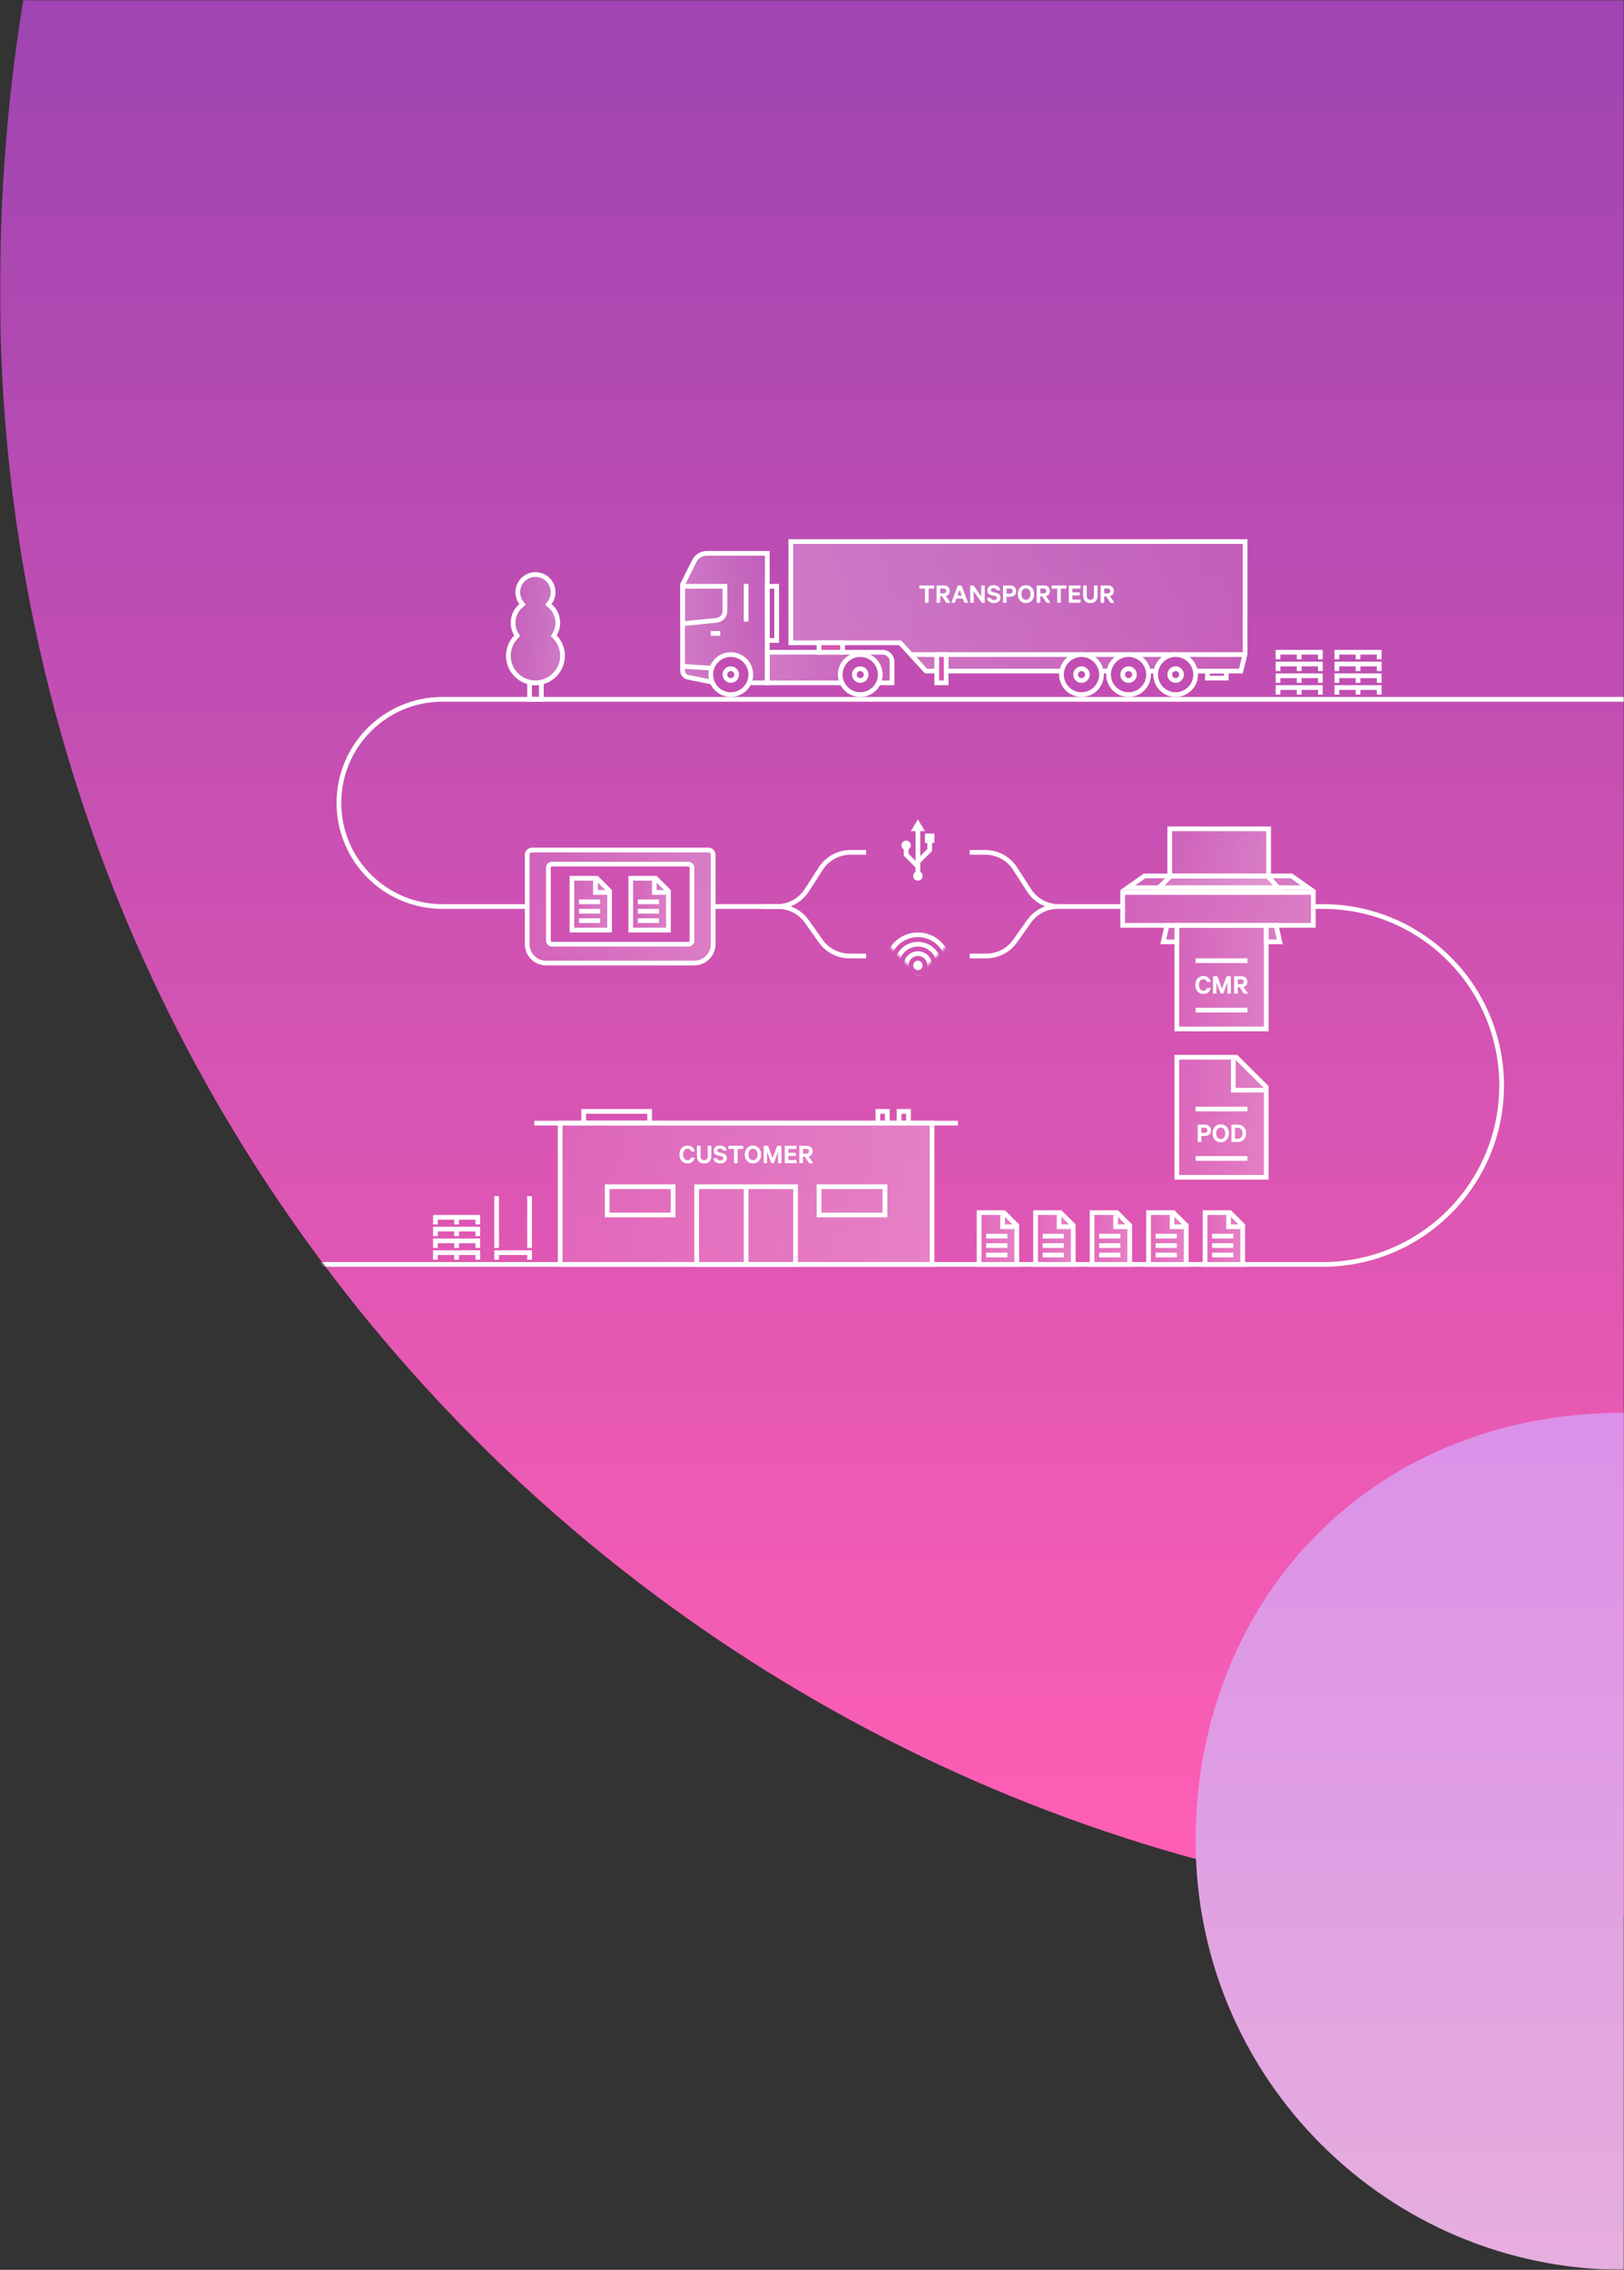 <?xml version="1.0" encoding="UTF-8"?> <svg xmlns="http://www.w3.org/2000/svg" xmlns:xlink="http://www.w3.org/1999/xlink" width="690" height="964" viewBox="0 0 690 964"><rect x="0" y="0" width="690" height="964" fill="#333333" stroke="none"/><defs><rect id="home-header-1_1440-a" width="690" height="964"></rect><linearGradient id="home-header-1_1440-d" x1="50%" x2="50%" y1="36.867%" y2="97.445%"><stop offset="0%" stop-color="#9742B2"></stop><stop offset="100%" stop-color="#FE5FB4"></stop></linearGradient><path id="home-header-1_1440-c" d="M691,1381 L691,690.491 L691,0 C278.952,0 3.92793381e-14,305.956 0,690.491 C0,1071.855 309.373,1381 691,1381 Z"></path><linearGradient id="home-header-1_1440-f" x1="0%" y1="50%" y2="50%"><stop offset="0%" stop-color="#FFF" stop-opacity=".1"></stop><stop offset="100%" stop-color="#FFF" stop-opacity=".25"></stop></linearGradient><linearGradient id="home-header-1_1440-g" x1="0%" y1="50%" y2="50%"><stop offset="0%" stop-color="#FFF" stop-opacity=".1"></stop><stop offset="100%" stop-color="#FFF" stop-opacity=".25"></stop></linearGradient><linearGradient id="home-header-1_1440-h" x1="0%" y1="50%" y2="50%"><stop offset="0%" stop-color="#FFF" stop-opacity=".1"></stop><stop offset="100%" stop-color="#FFF" stop-opacity=".25"></stop></linearGradient><linearGradient id="home-header-1_1440-i" x1="0%" y1="50%" y2="50%"><stop offset="0%" stop-color="#FFF" stop-opacity=".1"></stop><stop offset="100%" stop-color="#FFF" stop-opacity=".25"></stop></linearGradient><linearGradient id="home-header-1_1440-j" x1="0%" y1="50%" y2="50%"><stop offset="0%" stop-color="#FFF" stop-opacity=".1"></stop><stop offset="100%" stop-color="#FFF" stop-opacity=".25"></stop></linearGradient><polygon id="home-header-1_1440-k" points="16 0 32 3 16 19 0 3"></polygon><linearGradient id="home-header-1_1440-m" x1="0%" y1="50%" y2="50%"><stop offset="0%" stop-color="#FFF" stop-opacity=".1"></stop><stop offset="100%" stop-color="#FFF" stop-opacity=".25"></stop></linearGradient><linearGradient id="home-header-1_1440-n" x1="0%" y1="50%" y2="50%"><stop offset="0%" stop-color="#FFF" stop-opacity=".1"></stop><stop offset="100%" stop-color="#FFF" stop-opacity=".25"></stop></linearGradient><linearGradient id="home-header-1_1440-o" x1="0%" y1="50%" y2="50%"><stop offset="0%" stop-color="#FFF" stop-opacity=".1"></stop><stop offset="100%" stop-color="#FFF" stop-opacity=".25"></stop></linearGradient><linearGradient id="home-header-1_1440-p" x1="0%" y1="50%" y2="50%"><stop offset="0%" stop-color="#FFF" stop-opacity=".1"></stop><stop offset="100%" stop-color="#FFF" stop-opacity=".25"></stop></linearGradient><linearGradient id="home-header-1_1440-q" x1="0%" y1="50%" y2="50%"><stop offset="0%" stop-color="#FFF" stop-opacity=".1"></stop><stop offset="100%" stop-color="#FFF" stop-opacity=".25"></stop></linearGradient><linearGradient id="home-header-1_1440-r" x1="0%" y1="50%" y2="50%"><stop offset="0%" stop-color="#FFF" stop-opacity=".1"></stop><stop offset="100%" stop-color="#FFF" stop-opacity=".25"></stop></linearGradient><linearGradient id="home-header-1_1440-s" x1="0%" y1="50%" y2="50%"><stop offset="0%" stop-color="#FFF" stop-opacity=".1"></stop><stop offset="100%" stop-color="#FFF" stop-opacity=".25"></stop></linearGradient><linearGradient id="home-header-1_1440-t" x1="0%" y1="50%" y2="50%"><stop offset="0%" stop-color="#FFF" stop-opacity=".1"></stop><stop offset="100%" stop-color="#FFF" stop-opacity=".25"></stop></linearGradient><linearGradient id="home-header-1_1440-u" x1="0%" y1="50%" y2="50%"><stop offset="0%" stop-color="#FFF" stop-opacity=".1"></stop><stop offset="100%" stop-color="#FFF" stop-opacity=".25"></stop></linearGradient><linearGradient id="home-header-1_1440-v" x1="50%" x2="50%" y1="100%" y2="0%"><stop offset="0%" stop-color="#E6AEDE"></stop><stop offset="100%" stop-color="#DB91E9"></stop></linearGradient></defs><g fill="none" fill-rule="evenodd"><mask id="home-header-1_1440-b" fill="#fff"><use xlink:href="#home-header-1_1440-a"></use></mask><g mask="url(#home-header-1_1440-b)"><g transform="translate(0 -567)"><mask id="home-header-1_1440-e" fill="#fff"><use xlink:href="#home-header-1_1440-c"></use></mask><use fill="url(#home-header-1_1440-d)" xlink:href="#home-header-1_1440-c"></use><g mask="url(#home-header-1_1440-e)"><g transform="translate(126 796)"><g transform="translate(385 285)"><path fill="url(#home-header-1_1440-f)" stroke="#FFF" stroke-width="2" d="M1,1 L1,23 L17,23 L17,6.414 L11.586,1 L1,1 Z"></path><rect width="9" height="2" x="4" y="14" fill="#FFF" fill-rule="nonzero"></rect><rect width="9" height="2" x="4" y="18" fill="#FFF" fill-rule="nonzero"></rect><rect width="9" height="2" x="4" y="10" fill="#FFF" fill-rule="nonzero"></rect><polyline stroke="#FFF" stroke-width="2" points="16 7 11 7 11 2"></polyline></g><g transform="translate(361 285)"><path fill="url(#home-header-1_1440-f)" stroke="#FFF" stroke-width="2" d="M1,1 L1,23 L17,23 L17,6.414 L11.586,1 L1,1 Z"></path><rect width="9" height="2" x="4" y="14" fill="#FFF" fill-rule="nonzero"></rect><rect width="9" height="2" x="4" y="18" fill="#FFF" fill-rule="nonzero"></rect><rect width="9" height="2" x="4" y="10" fill="#FFF" fill-rule="nonzero"></rect><polyline stroke="#FFF" stroke-width="2" points="16 7 11 7 11 2"></polyline></g><g transform="translate(337 285)"><path fill="url(#home-header-1_1440-f)" stroke="#FFF" stroke-width="2" d="M1,1 L1,23 L17,23 L17,6.414 L11.586,1 L1,1 Z"></path><rect width="9" height="2" x="4" y="14" fill="#FFF" fill-rule="nonzero"></rect><rect width="9" height="2" x="4" y="18" fill="#FFF" fill-rule="nonzero"></rect><rect width="9" height="2" x="4" y="10" fill="#FFF" fill-rule="nonzero"></rect><polyline stroke="#FFF" stroke-width="2" points="16 7 11 7 11 2"></polyline></g><g transform="translate(313 285)"><path fill="url(#home-header-1_1440-f)" stroke="#FFF" stroke-width="2" d="M1,1 L1,23 L17,23 L17,6.414 L11.586,1 L1,1 Z"></path><rect width="9" height="2" x="4" y="14" fill="#FFF" fill-rule="nonzero"></rect><rect width="9" height="2" x="4" y="18" fill="#FFF" fill-rule="nonzero"></rect><rect width="9" height="2" x="4" y="10" fill="#FFF" fill-rule="nonzero"></rect><polyline stroke="#FFF" stroke-width="2" points="16 7 11 7 11 2"></polyline></g><g transform="translate(289 285)"><path fill="url(#home-header-1_1440-f)" stroke="#FFF" stroke-width="2" d="M1,1 L1,23 L17,23 L17,6.414 L11.586,1 L1,1 Z"></path><rect width="9" height="2" x="4" y="14" fill="#FFF" fill-rule="nonzero"></rect><rect width="9" height="2" x="4" y="18" fill="#FFF" fill-rule="nonzero"></rect><rect width="9" height="2" x="4" y="10" fill="#FFF" fill-rule="nonzero"></rect><polyline stroke="#FFF" stroke-width="2" points="16 7 11 7 11 2"></polyline></g><path stroke="#FFF" stroke-width="2" d="M512,308 L76,308 C34.026,308 1.75670545e-13,273.974 1.70530257e-13,232 L1.70530257e-13,232 C1.65389968e-13,190.026 34.026,156 76,156 L80,156" transform="matrix(-1 0 0 1 512 0)"></path><path stroke="#FFF" stroke-width="2" d="M98,156 L62,156 C37.699,156 18,136.301 18,112 L18,112 C18,87.699 37.699,68 62,68 L612,68"></path><g transform="translate(163)"><g transform="matrix(-1 0 0 1 241 0)"><polygon fill="#FFF" points="224 54 240 53 240 55 224 56"></polygon><polygon fill="#FFF" points="224 39 228 39 228 41 224 41"></polygon><polygon fill="#FFF" points="1 48 143 48 143 50 1 50"></polygon><polygon fill="#FFF" points="212 19 214 19 214 35 212 35"></polygon><path fill="url(#home-header-1_1440-g)" stroke="#FFF" stroke-width="2" d="M1,1 L1,48.877 L2.781,56 L136.556,56 L147.56,44 L194,44 L194,1 L1,1 Z"></path><rect width="8" height="3" x="9" y="56" stroke="#FFF" stroke-width="2"></rect><rect width="4" height="12" x="128" y="49" fill="#D854B3" stroke="#FFF" stroke-width="2"></rect><rect width="10" height="4" x="172" y="44" fill="#D754B3" stroke="#FFF" stroke-width="2"></rect><path fill="url(#home-header-1_1440-h)" stroke="#FFF" stroke-width="2" d="M204,6 L204,61 L225.901,61 L237.588,58.663 C238.991,58.382 240,57.151 240,55.721 L240,19.236 L235.04,9.317 C234.024,7.284 231.946,6 229.674,6 L204,6 Z"></path><circle cx="30.5" cy="57.5" r="8.5" fill="#C24EB3" stroke="#FFF" stroke-width="2"></circle><circle cx="50.5" cy="57.5" r="8.5" fill="#C24EB3" stroke="#FFF" stroke-width="2"></circle><path fill="url(#home-header-1_1440-i)" stroke="#FFF" stroke-width="2" d="M151,61 L204,61 L204,48 L155,48 C152.791,48 151,49.791 151,52 L151,61 Z"></path><path stroke="#FFF" stroke-width="2" d="M222,20 L222,30.475 C222,32.53 223.557,34.251 225.602,34.455 L240,35.895 L240,20 L222,20 Z"></path><circle cx="164.5" cy="57.5" r="8.5" fill="#C24EB3" stroke="#FFF" stroke-width="2"></circle><circle cx="219.5" cy="57.5" r="8.5" fill="#C24EB3" stroke="#FFF" stroke-width="2"></circle><circle cx="219.5" cy="57.5" r="2.5" stroke="#FFF" stroke-width="2"></circle><circle cx="164.5" cy="57.5" r="2.5" stroke="#FFF" stroke-width="2"></circle><circle cx="50.5" cy="57.5" r="2.5" stroke="#FFF" stroke-width="2"></circle><circle cx="70.5" cy="57.5" r="8.5" fill="#C24EB3" stroke="#FFF" stroke-width="2"></circle><circle cx="70.5" cy="57.5" r="2.5" stroke="#FFF" stroke-width="2"></circle><circle cx="30.5" cy="57.5" r="2.5" stroke="#FFF" stroke-width="2"></circle><rect width="4" height="23" x="200" y="20" stroke="#FFF" stroke-width="2"></rect></g><g fill="#FFF" transform="translate(253 47)"><path d="M11,17 L11,19 L9,19 L9,17 L2,17 L2,19 L0,19 L0,17 L0,15 L20,15 L20,17 L20,19 L18,19 L18,17 L11,17 Z" transform="matrix(-1 0 0 1 20 0)"></path><path d="M11,12 L11,14 L9,14 L9,12 L2,12 L2,14 L0,14 L0,12 L0,10 L20,10 L20,12 L20,14 L18,14 L18,12 L11,12 Z" transform="matrix(-1 0 0 1 20 0)"></path><path d="M11,7 L11,9 L9,9 L9,7 L2,7 L2,9 L0,9 L0,7 L0,5 L20,5 L20,7 L20,9 L18,9 L18,7 L11,7 Z" transform="matrix(-1 0 0 1 20 0)"></path><path d="M11,2 L11,4 L9,4 L9,2 L2,2 L2,4 L0,4 L0,2 L0,0 L20,0 L20,2 L20,4 L18,4 L18,2 L11,2 Z" transform="matrix(-1 0 0 1 20 0)"></path></g><g fill="#FFF" transform="translate(278 47)"><path d="M11,17 L11,19 L9,19 L9,17 L2,17 L2,19 L0,19 L0,17 L0,15 L20,15 L20,17 L20,19 L18,19 L18,17 L11,17 Z" transform="matrix(-1 0 0 1 20 0)"></path><path d="M11,12 L11,14 L9,14 L9,12 L2,12 L2,14 L0,14 L0,12 L0,10 L20,10 L20,12 L20,14 L18,14 L18,12 L11,12 Z" transform="matrix(-1 0 0 1 20 0)"></path><path d="M11,7 L11,9 L9,9 L9,7 L2,7 L2,9 L0,9 L0,7 L0,5 L20,5 L20,7 L20,9 L18,9 L18,7 L11,7 Z" transform="matrix(-1 0 0 1 20 0)"></path><path d="M11,2 L11,4 L9,4 L9,2 L2,2 L2,4 L0,4 L0,2 L0,0 L20,0 L20,2 L20,4 L18,4 L18,2 L11,2 Z" transform="matrix(-1 0 0 1 20 0)"></path></g><path fill="#FFF" fill-rule="nonzero" d="M101.636,20.976 L101.636,19.632 L107.924,19.632 L107.924,20.976 L105.548,20.976 L105.548,27 L104,27 L104,20.976 L101.636,20.976 Z M111.26,24.252 L110.456,24.252 L110.456,27 L108.932,27 L108.932,19.632 L111.968,19.632 C113.516,19.632 114.548,20.46 114.548,21.972 C114.548,23.148 113.9,23.892 112.868,24.144 L114.812,27 L113.084,27 L111.26,24.252 Z M110.456,20.94 L110.456,22.992 L111.872,22.992 C112.64,22.992 113.036,22.584 113.036,21.972 C113.036,21.348 112.64,20.94 111.872,20.94 L110.456,20.94 Z M117.98,19.632 L119.504,19.632 L122.324,27 L120.764,27 L120.104,25.224 L117.344,25.224 L116.696,27 L115.16,27 L117.98,19.632 Z M118.724,21.48 L117.824,23.928 L119.624,23.928 L118.724,21.48 Z M129.38,19.632 L129.38,27 L128.168,27 L124.688,22.092 L124.688,27 L123.212,27 L123.212,19.632 L124.652,19.632 L127.904,24.288 L127.904,19.632 L129.38,19.632 Z M130.292,24.9 L131.876,24.9 C132.08,25.548 132.62,25.848 133.34,25.848 C134.084,25.848 134.576,25.512 134.576,24.924 C134.576,24.48 134.312,24.24 133.676,24.096 L132.356,23.796 C131.3,23.556 130.484,22.992 130.484,21.78 C130.484,20.448 131.588,19.512 133.136,19.512 C134.816,19.512 135.788,20.4 136.028,21.648 L134.504,21.648 C134.336,21.156 133.916,20.772 133.148,20.772 C132.452,20.772 131.984,21.108 131.984,21.636 C131.984,22.056 132.26,22.308 132.812,22.44 L134.156,22.752 C135.356,23.028 136.088,23.712 136.088,24.828 C136.088,26.256 134.912,27.12 133.352,27.12 C131.708,27.12 130.544,26.304 130.292,24.9 Z M140.156,24.444 L138.68,24.444 L138.68,27 L137.156,27 L137.156,19.632 L140.156,19.632 C141.716,19.632 142.748,20.472 142.748,22.044 C142.748,23.604 141.716,24.444 140.156,24.444 Z M141.236,22.044 C141.236,21.384 140.852,20.94 140.06,20.94 L138.68,20.94 L138.68,23.136 L140.06,23.136 C140.852,23.136 141.236,22.68 141.236,22.044 Z M150.392,23.316 C150.392,25.512 148.952,27.12 146.9,27.12 C144.848,27.12 143.42,25.512 143.42,23.316 C143.42,21.108 144.848,19.512 146.9,19.512 C148.952,19.512 150.392,21.108 150.392,23.316 Z M148.844,23.316 C148.844,21.876 148.076,20.88 146.9,20.88 C145.736,20.88 144.98,21.876 144.98,23.316 C144.98,24.756 145.736,25.752 146.9,25.752 C148.076,25.752 148.844,24.756 148.844,23.316 Z M153.788,24.252 L152.984,24.252 L152.984,27 L151.46,27 L151.46,19.632 L154.496,19.632 C156.044,19.632 157.076,20.46 157.076,21.972 C157.076,23.148 156.428,23.892 155.396,24.144 L157.34,27 L155.612,27 L153.788,24.252 Z M152.984,20.94 L152.984,22.992 L154.4,22.992 C155.168,22.992 155.564,22.584 155.564,21.972 C155.564,21.348 155.168,20.94 154.4,20.94 L152.984,20.94 Z M157.82,20.976 L157.82,19.632 L164.108,19.632 L164.108,20.976 L161.732,20.976 L161.732,27 L160.184,27 L160.184,20.976 L157.82,20.976 Z M165.116,19.632 L170.12,19.632 L170.12,20.976 L166.628,20.976 L166.628,22.584 L169.796,22.584 L169.796,23.892 L166.628,23.892 L166.628,25.644 L170.12,25.644 L170.12,27 L165.116,27 L165.116,19.632 Z M174.26,27.12 C172.424,27.12 171.2,26.064 171.2,24.036 L171.2,19.632 L172.736,19.632 L172.736,23.88 C172.736,25.14 173.288,25.74 174.26,25.74 C175.232,25.74 175.784,25.14 175.784,23.88 L175.784,19.632 L177.32,19.632 L177.32,24.036 C177.32,26.064 176.108,27.12 174.26,27.12 Z M180.956,24.252 L180.152,24.252 L180.152,27 L178.628,27 L178.628,19.632 L181.664,19.632 C183.212,19.632 184.244,20.46 184.244,21.972 C184.244,23.148 183.596,23.892 182.564,24.144 L184.508,27 L182.78,27 L180.956,24.252 Z M180.152,20.94 L180.152,22.992 L181.568,22.992 C182.336,22.992 182.732,22.584 182.732,21.972 C182.732,21.348 182.336,20.94 181.568,20.94 L180.152,20.94 Z"></path></g><g fill-rule="nonzero" transform="translate(257 119)"><circle cx="2" cy="11" r="2" fill="#FFF"></circle><circle cx="7" cy="24" r="2" fill="#FFF"></circle><path stroke="#FFF" stroke-width="2" d="M7,23 L7,4"></path><polyline stroke="#FFF" stroke-width="2" points="7 20 2 15 2 12"></polyline><polyline stroke="#FFF" stroke-width="2" points="7 18 12 13 12 9"></polyline><polygon fill="#FFF" points="4 5 7 0 10 5"></polygon><rect width="4" height="4" x="10" y="6" fill="#FFF"></rect></g><g transform="translate(97 131)"><path fill="url(#home-header-1_1440-j)" stroke="#FFF" stroke-width="2" d="M3,1 C1.895,1 1,1.895 1,3 L1,41 C1,45.418 4.582,49 9,49 L72,49 C76.418,49 80,45.418 80,41 L80,3 C80,1.895 79.105,1 78,1 L3,1 Z"></path><rect width="61" height="34" x="10" y="7" fill="#CF52B3" stroke="#FFF" stroke-width="2" rx="1.471"></rect><g transform="translate(44 12)"><path fill="url(#home-header-1_1440-f)" stroke="#FFF" stroke-width="2" d="M1,1 L1,23 L17,23 L17,6.414 L11.586,1 L1,1 Z"></path><rect width="9" height="2" x="4" y="14" fill="#FFF" fill-rule="nonzero"></rect><rect width="9" height="2" x="4" y="18" fill="#FFF" fill-rule="nonzero"></rect><rect width="9" height="2" x="4" y="10" fill="#FFF" fill-rule="nonzero"></rect><polyline stroke="#FFF" stroke-width="2" points="16 7 11 7 11 2"></polyline></g><g transform="translate(19 12)"><path fill="url(#home-header-1_1440-f)" stroke="#FFF" stroke-width="2" d="M1,1 L1,23 L17,23 L17,6.414 L11.586,1 L1,1 Z"></path><rect width="9" height="2" x="4" y="14" fill="#FFF" fill-rule="nonzero"></rect><rect width="9" height="2" x="4" y="18" fill="#FFF" fill-rule="nonzero"></rect><rect width="9" height="2" x="4" y="10" fill="#FFF" fill-rule="nonzero"></rect><polyline stroke="#FFF" stroke-width="2" points="16 7 11 7 11 2"></polyline></g></g><g transform="translate(248 166)"><mask id="home-header-1_1440-l" fill="#fff"><use xlink:href="#home-header-1_1440-k"></use></mask><circle cx="16" cy="15" r="2" fill="#FFF" fill-rule="nonzero" mask="url(#home-header-1_1440-l)"></circle><circle cx="16" cy="15" r="5" stroke="#FFF" stroke-width="2" mask="url(#home-header-1_1440-l)"></circle><circle cx="16" cy="15" r="9" stroke="#FFF" stroke-width="2" mask="url(#home-header-1_1440-l)"></circle><circle cx="16" cy="15" r="13" stroke="#FFF" stroke-width="2" mask="url(#home-header-1_1440-l)"></circle></g><g fill-rule="nonzero" stroke="#FFF" stroke-width="2" transform="translate(177 133)"><path d="M20.5 23L27.158 23C32.254 23 37.002 20.413 39.764 16.13L45.736 6.87C48.498 2.587 53.246-1.93318696e-13 58.342-2.0783375e-13L65-2.27373675e-13M20.5 23L27.564 23C32.436 23 37.005 25.366 39.816 29.346L45.684 37.654C48.495 41.634 53.064 44 57.936 44L65 44"></path><polyline points=".5 23 16.432 23 23.216 23 30 23"></polyline></g><g fill-rule="nonzero" stroke="#FFF" stroke-width="2" transform="matrix(-1 0 0 1 351 133)"><path d="M20.5 23L27.158 23C32.254 23 37.002 20.413 39.764 16.13L45.736 6.87C48.498 2.587 53.246-2.42424737e-13 58.342-2.43360887e-13L65-2.4158453e-13M20.5 23L27.564 23C32.436 23 37.005 25.366 39.816 29.346L45.684 37.654C48.495 41.634 53.064 44 57.936 44L65 44M.5 23L30.333 23"></path></g><g stroke="#FFF" stroke-width="2" transform="translate(89 14)"><path fill="url(#home-header-1_1440-m)" d="M6.459,12.945 L7.009,13.692 L6.306,14.297 C4.221,16.091 3,18.695 3,21.5 C3,23.231 3.463,24.893 4.328,26.347 L4.716,27.001 L4.191,27.55 C2.155,29.676 1,32.496 1,35.5 C1,41.851 6.149,47 12.5,47 C18.851,47 24,41.851 24,35.5 C24,32.496 22.845,29.676 20.809,27.55 L20.284,27.001 L20.672,26.347 C21.537,24.893 22,23.231 22,21.5 C22,18.695 20.779,16.091 18.694,14.297 L17.991,13.692 L18.541,12.945 C19.484,11.667 20,10.124 20,8.5 C20,4.358 16.642,1 12.5,1 C8.358,1 5,4.358 5,8.5 C5,10.124 5.516,11.667 6.459,12.945 Z"></path><rect width="5" height="7" x="10" y="47"></rect></g><g transform="translate(373 219)"><path fill="url(#home-header-1_1440-n)" stroke="#FFF" stroke-width="2" d="M1,1 L1,52 L39,52 L39,13.666 L26.254,1 L1,1 Z"></path><path fill="#FFF" fill-rule="nonzero" d="M12.902,34.444 L11.426,34.444 L11.426,37 L9.902,37 L9.902,29.632 L12.902,29.632 C14.462,29.632 15.494,30.472 15.494,32.044 C15.494,33.604 14.462,34.444 12.902,34.444 Z M13.982,32.044 C13.982,31.384 13.598,30.94 12.806,30.94 L11.426,30.94 L11.426,33.136 L12.806,33.136 C13.598,33.136 13.982,32.68 13.982,32.044 Z M23.138,33.316 C23.138,35.512 21.698,37.12 19.646,37.12 C17.594,37.12 16.166,35.512 16.166,33.316 C16.166,31.108 17.594,29.512 19.646,29.512 C21.698,29.512 23.138,31.108 23.138,33.316 Z M21.59,33.316 C21.59,31.876 20.822,30.88 19.646,30.88 C18.482,30.88 17.726,31.876 17.726,33.316 C17.726,34.756 18.482,35.752 19.646,35.752 C20.822,35.752 21.59,34.756 21.59,33.316 Z M25.73,35.644 L26.75,35.644 C28.154,35.644 28.922,34.744 28.922,33.316 C28.922,31.876 28.154,30.976 26.75,30.976 L25.73,30.976 L25.73,35.644 Z M24.206,37 L24.206,29.632 L26.81,29.632 C29.042,29.632 30.446,31.072 30.446,33.316 C30.446,35.56 29.042,37 26.81,37 L24.206,37 Z"></path><rect width="22" height="2" x="9" y="43" fill="#FFF" fill-rule="nonzero"></rect><rect width="22" height="2" x="9" y="22" fill="#FFF" fill-rule="nonzero"></rect><polyline stroke="#FFF" stroke-width="2" points="38 15 25 15 25 2"></polyline></g><g transform="translate(350 122)"><g stroke="#FFF" stroke-width="2"><rect width="81" height="14" x="1" y="28" fill="url(#home-header-1_1440-o)"></rect><path fill="url(#home-header-1_1440-p)" d="M3.172,26 L79.828,26 L72.685,21 L10.315,21 L3.172,26 Z"></path><path fill="url(#home-header-1_1440-q)" d="M21,1 L21,21 L63,21 L63,1 L21,1 Z"></path><path fill="url(#home-header-1_1440-r)" d="M21.414,21 L14.414,28 L68.773,28 L62.551,21 L21.414,21 Z"></path><path fill="url(#home-header-1_1440-s)" d="M62 42L62 49 67.753 49 66.198 42 62 42zM19.802 42L18.247 49 24 49 24 42 19.802 42z"></path></g><g transform="translate(23 41)"><path fill="url(#home-header-1_1440-t)" stroke="#FFF" stroke-width="2" d="M1,1 L1,45 L39,45 L39,1 L1,1 Z"></path><path fill="#FFF" fill-rule="nonzero" d="M8.848,26.316 C8.848,24.06 10.312,22.512 12.28,22.512 C14.02,22.512 15.088,23.532 15.364,25.008 L13.84,25.008 C13.588,24.336 13.132,23.88 12.28,23.88 C11.104,23.88 10.408,24.912 10.408,26.316 C10.408,27.708 11.104,28.752 12.28,28.752 C13.132,28.752 13.588,28.296 13.84,27.612 L15.364,27.612 C15.088,29.1 14.02,30.12 12.28,30.12 C10.312,30.12 8.848,28.572 8.848,26.316 Z M20.704,30 L19.66,30 L17.836,25.188 L17.836,30 L16.396,30 L16.396,22.632 L18.22,22.632 L20.188,27.828 L22.144,22.632 L23.944,22.632 L23.944,30 L22.492,30 L22.492,25.188 L20.704,30 Z M27.688,27.252 L26.884,27.252 L26.884,30 L25.36,30 L25.36,22.632 L28.396,22.632 C29.944,22.632 30.976,23.46 30.976,24.972 C30.976,26.148 30.328,26.892 29.296,27.144 L31.24,30 L29.512,30 L27.688,27.252 Z M26.884,23.94 L26.884,25.992 L28.3,25.992 C29.068,25.992 29.464,25.584 29.464,24.972 C29.464,24.348 29.068,23.94 28.3,23.94 L26.884,23.94 Z"></path><rect width="22" height="2" x="9" y="36" fill="#FFF" fill-rule="nonzero"></rect><rect width="22" height="2" x="9" y="15" fill="#FFF" fill-rule="nonzero"></rect></g></g><g transform="translate(58 242)"><rect width="158" height="60" x="54" y="6" fill="url(#home-header-1_1440-u)" stroke="#FFF" stroke-width="2"></rect><path fill="#FFF" fill-rule="nonzero" d="M104.668,19.316 C104.668,17.06 106.132,15.512 108.1,15.512 C109.84,15.512 110.908,16.532 111.184,18.008 L109.66,18.008 C109.408,17.336 108.952,16.88 108.1,16.88 C106.924,16.88 106.228,17.912 106.228,19.316 C106.228,20.708 106.924,21.752 108.1,21.752 C108.952,21.752 109.408,21.296 109.66,20.612 L111.184,20.612 C110.908,22.1 109.84,23.12 108.1,23.12 C106.132,23.12 104.668,21.572 104.668,19.316 Z M115.168,23.12 C113.332,23.12 112.108,22.064 112.108,20.036 L112.108,15.632 L113.644,15.632 L113.644,19.88 C113.644,21.14 114.196,21.74 115.168,21.74 C116.14,21.74 116.692,21.14 116.692,19.88 L116.692,15.632 L118.228,15.632 L118.228,20.036 C118.228,22.064 117.016,23.12 115.168,23.12 Z M119.032,20.9 L120.616,20.9 C120.82,21.548 121.36,21.848 122.08,21.848 C122.824,21.848 123.316,21.512 123.316,20.924 C123.316,20.48 123.052,20.24 122.416,20.096 L121.096,19.796 C120.04,19.556 119.224,18.992 119.224,17.78 C119.224,16.448 120.328,15.512 121.876,15.512 C123.556,15.512 124.528,16.4 124.768,17.648 L123.244,17.648 C123.076,17.156 122.656,16.772 121.888,16.772 C121.192,16.772 120.724,17.108 120.724,17.636 C120.724,18.056 121,18.308 121.552,18.44 L122.896,18.752 C124.096,19.028 124.828,19.712 124.828,20.828 C124.828,22.256 123.652,23.12 122.092,23.12 C120.448,23.12 119.284,22.304 119.032,20.9 Z M125.5,16.976 L125.5,15.632 L131.788,15.632 L131.788,16.976 L129.412,16.976 L129.412,23 L127.864,23 L127.864,16.976 L125.5,16.976 Z M139.408,19.316 C139.408,21.512 137.968,23.12 135.916,23.12 C133.864,23.12 132.436,21.512 132.436,19.316 C132.436,17.108 133.864,15.512 135.916,15.512 C137.968,15.512 139.408,17.108 139.408,19.316 Z M137.86,19.316 C137.86,17.876 137.092,16.88 135.916,16.88 C134.752,16.88 133.996,17.876 133.996,19.316 C133.996,20.756 134.752,21.752 135.916,21.752 C137.092,21.752 137.86,20.756 137.86,19.316 Z M144.784,23 L143.74,23 L141.916,18.188 L141.916,23 L140.476,23 L140.476,15.632 L142.3,15.632 L144.268,20.828 L146.224,15.632 L148.024,15.632 L148.024,23 L146.572,23 L146.572,18.188 L144.784,23 Z M149.44,15.632 L154.444,15.632 L154.444,16.976 L150.952,16.976 L150.952,18.584 L154.12,18.584 L154.12,19.892 L150.952,19.892 L150.952,21.644 L154.444,21.644 L154.444,23 L149.44,23 L149.44,15.632 Z M157.96,20.252 L157.156,20.252 L157.156,23 L155.632,23 L155.632,15.632 L158.668,15.632 C160.216,15.632 161.248,16.46 161.248,17.972 C161.248,19.148 160.6,19.892 159.568,20.144 L161.512,23 L159.784,23 L157.96,20.252 Z M157.156,16.94 L157.156,18.992 L158.572,18.992 C159.34,18.992 159.736,18.584 159.736,17.972 C159.736,17.348 159.34,16.94 158.572,16.94 L157.156,16.94 Z"></path><rect width="42" height="33" x="112" y="33" stroke="#FFF" stroke-width="2"></rect><rect width="28" height="12" x="164" y="33" stroke="#FFF" stroke-width="2"></rect><rect width="28" height="12" x="74" y="33" stroke="#FFF" stroke-width="2"></rect><rect width="28" height="5" x="64" y="1" stroke="#FFF" stroke-width="2"></rect><rect width="4" height="5" x="198" y="1" stroke="#FFF" stroke-width="2"></rect><rect width="4" height="5" x="189" y="1" stroke="#FFF" stroke-width="2"></rect><polygon fill="#FFF" points="43 5 223 5 223 7 43 7"></polygon><g fill="#FFF" transform="translate(0 37)"><path d="M11 25L11 27 9 27 9 25 2 25 2 27 0 27 0 25 0 23 20 23 20 25 20 27 18 27 18 25 11 25zM11 20L11 22 9 22 9 20 2 20 2 22 0 22 0 20 0 18 20 18 20 20 20 22 18 22 18 20 11 20zM11 15L11 17 9 17 9 15 2 15 2 17 0 17 0 15 0 13 20 13 20 15 20 17 18 17 18 15 11 15zM11 10L11 12 9 12 9 10 2 10 2 12 0 12 0 10 0 8 20 8 20 10 20 12 18 12 18 10 11 10zM40 25L28 25 28 27 26 27 26 25 26 23 42 23 42 25 42 27 40 27 40 25zM26 0L28 0 28 22 26 22 26 0zM40 0L42 0 42 22 40 22 40 0z"></path></g><polygon fill="#FFF" points="132 34 134 34 134 65 132 65"></polygon></g></g></g></g></g><path fill="url(#home-header-1_1440-v)" d="M690,964 L690,781.998 L690,600 C581.472,600 508,680.643 508,781.998 C508,882.517 589.485,964 690,964 Z" mask="url(#home-header-1_1440-b)"></path></g></svg> 